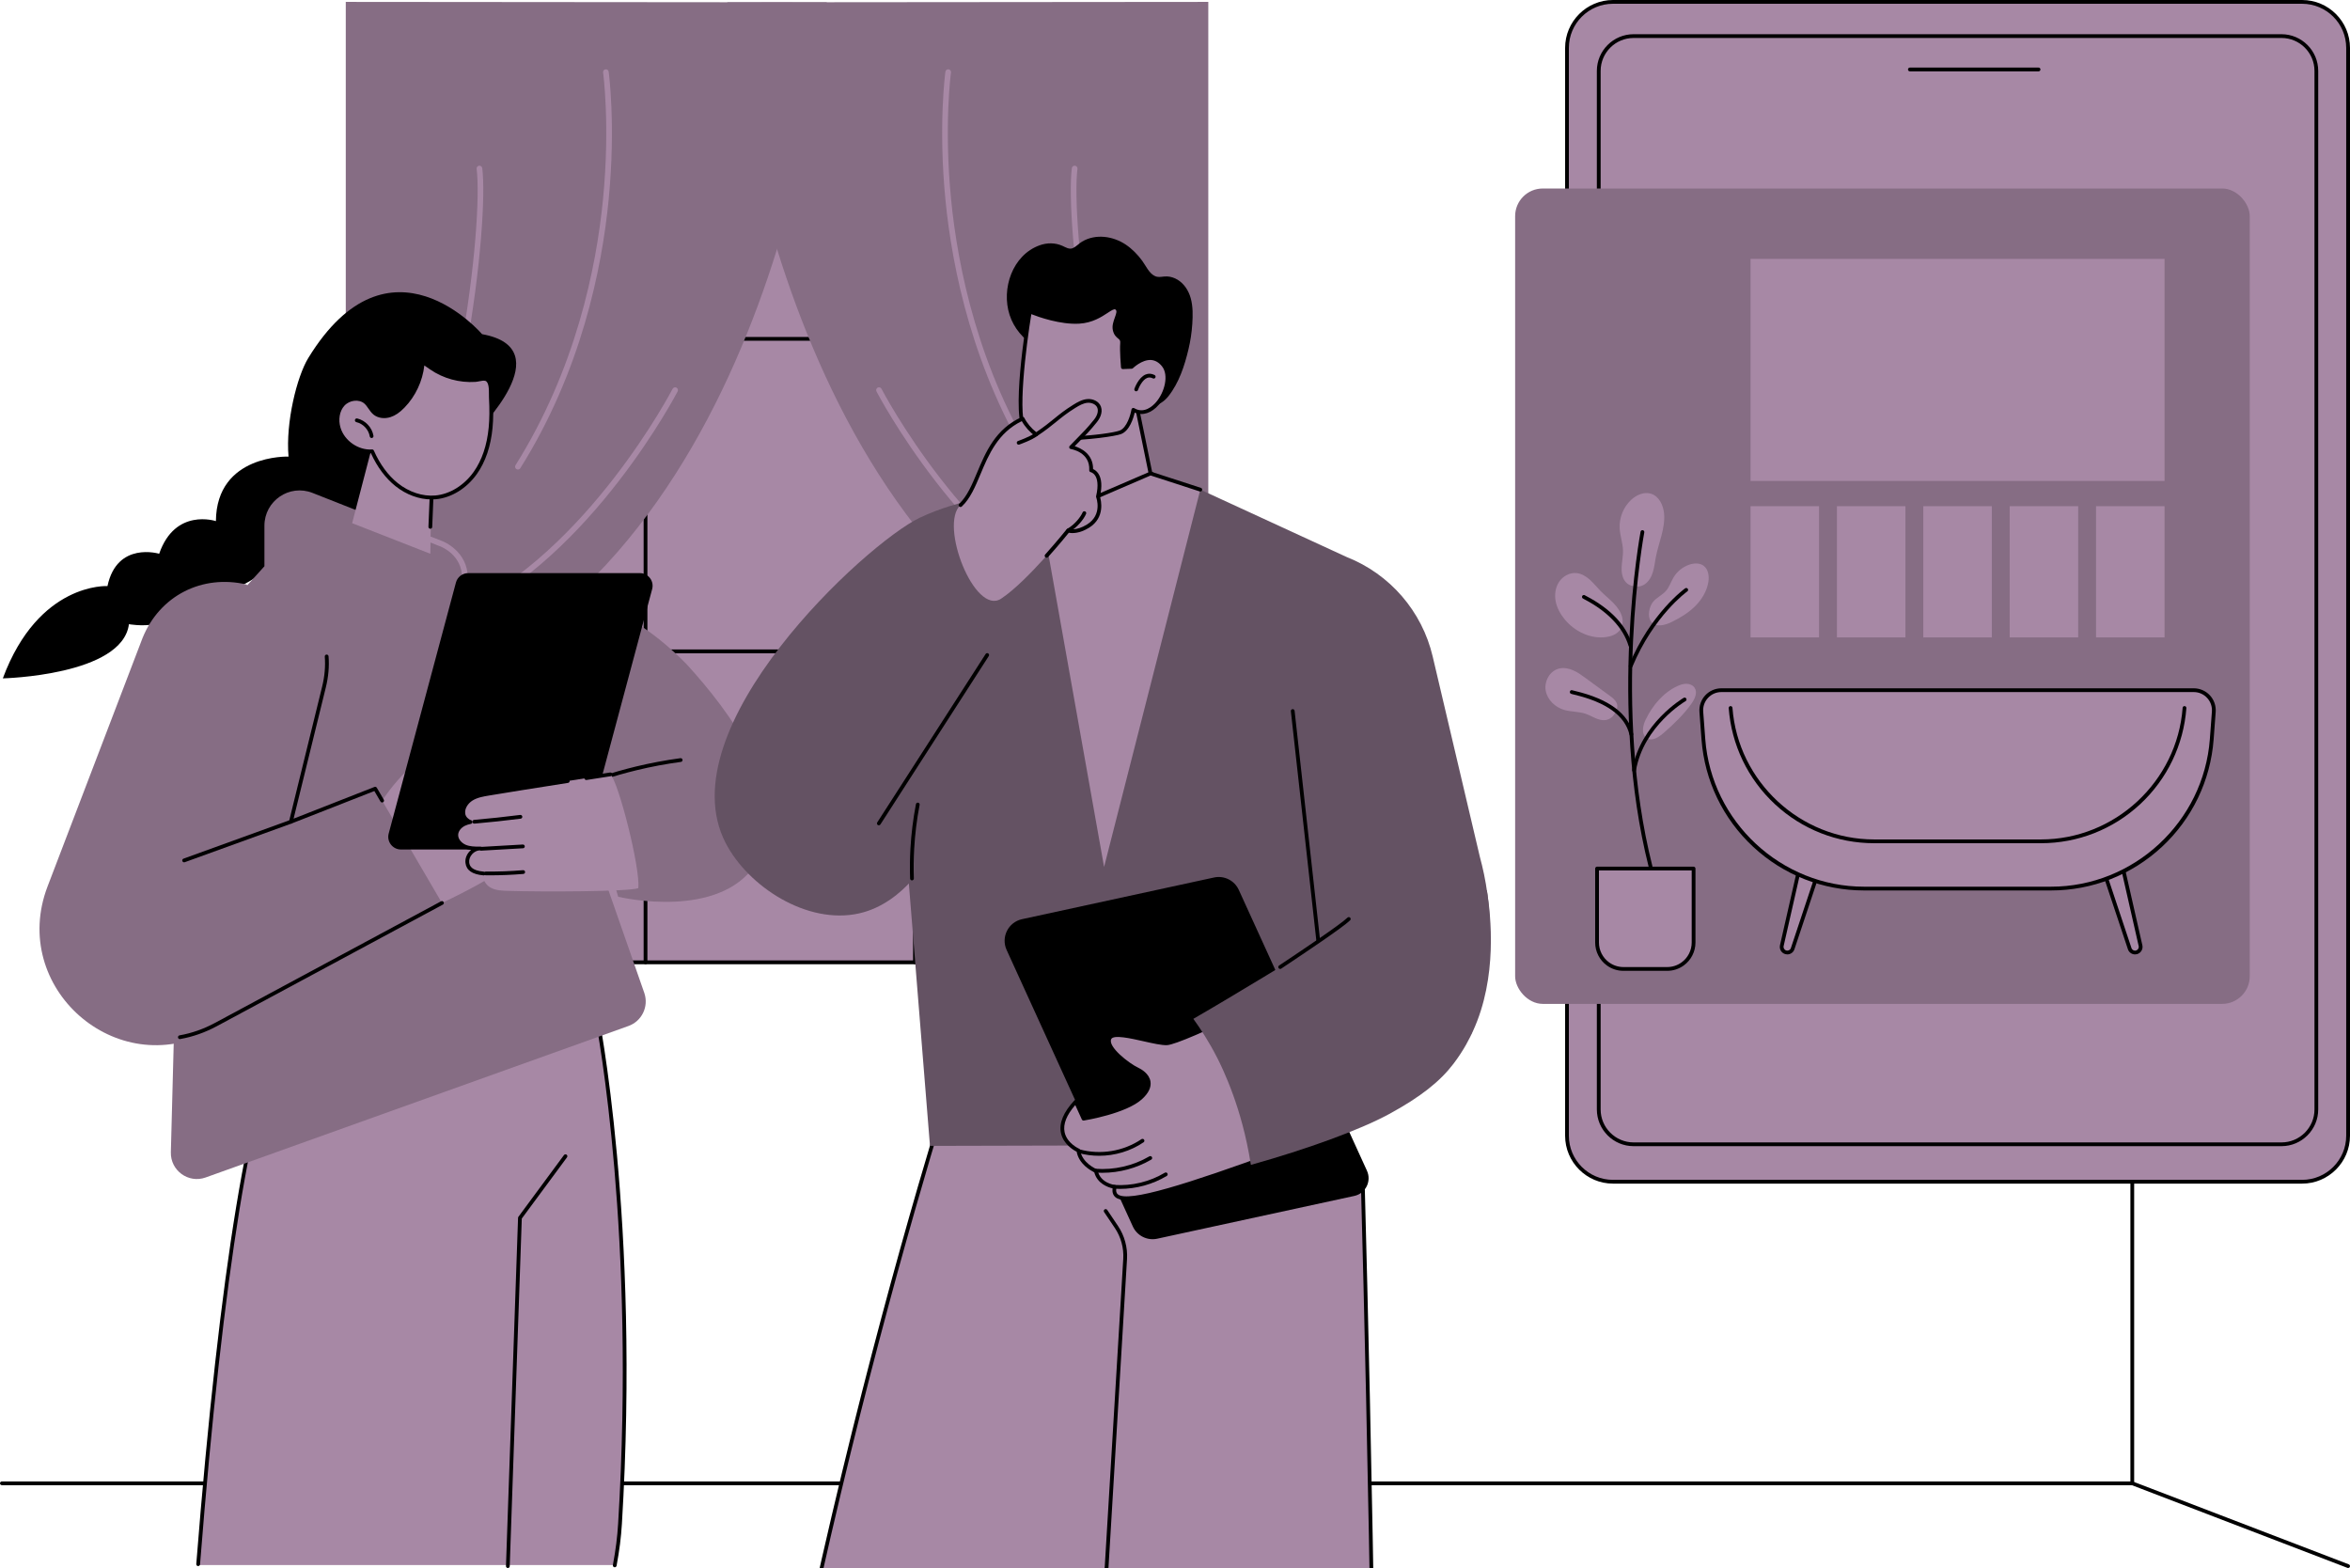 <?xml version="1.0" encoding="UTF-8"?><svg id="Illustration" xmlns="http://www.w3.org/2000/svg" viewBox="0 0 1247 832"><g id="Living_room_design"><rect x="207.99" y="9.85" width="407.68" height="500.77" transform="translate(823.66 520.47) rotate(180)" fill="#a788a5" stroke-width="0"/><path d="m615.67,511.62H207.99c-.55,0-1-.45-1-1V10.07c0-.55.45-1,1-1l199.79-.02c.55,0,1,.45,1,1s-.45,1-1,1l-198.79.02v498.55h405.68V14.38c0-.55.45-1,1-1s1,.45,1,1v496.25c0,.55-.45,1-1,1Z" stroke-width="0"/><path d="m615.67,180.81H207.99c-.55,0-1-.45-1-1s.45-1,1-1h407.68c.55,0,1,.45,1,1s-.45,1-1,1Z" stroke-width="0"/><path d="m615.67,346.62H207.99c-.55,0-1-.45-1-1s.45-1,1-1h407.68c.55,0,1,.45,1,1s-.45,1-1,1Z" stroke-width="0"/><path d="m342.54,511.62c-.55,0-1-.45-1-1V10.36c0-.55.45-1,1-1s1,.45,1,1v500.26c0,.55-.45,1-1,1Z" stroke-width="0"/><path d="m485.51,511.62c-.55,0-1-.45-1-1V9.85c0-.55.45-1,1-1s1,.45,1,1v500.77c0,.55-.45,1-1,1Z" stroke-width="0"/><path d="m385.94,1.22s18.57,270.37,194.55,357.06l-58.69,155.71h119.37V1.01s-255.23.22-255.23.22Z" fill="#866d84" stroke-width="0"/><path d="m608.89,366.18c-9.2,0-19.58-1.54-30.14-6.09-.76-.33-1.11-1.21-.78-1.97.33-.76,1.21-1.11,1.97-.78,30.95,13.36,60.29-.27,60.58-.4.75-.35,1.64-.04,2,.71.36.75.04,1.64-.71,2-.2.1-14.08,6.54-32.92,6.54Z" fill="#a788a5" stroke-width="0"/><path d="m579.35,326.38c-.21,0-.42-.04-.63-.14-68.04-31.29-113.18-117.68-113.63-118.55-.38-.74-.09-1.64.65-2.02.74-.38,1.64-.09,2.02.65.44.86,45.12,86.35,112.22,117.2.75.35,1.08,1.24.74,1.99-.25.55-.8.87-1.36.87Z" fill="#a788a5" stroke-width="0"/><path d="m549.83,249.13c-.5,0-.99-.25-1.27-.7-32.28-51.43-43.31-105.88-46.88-142.49-3.87-39.67-.05-67.6-.01-67.88.12-.82.87-1.39,1.69-1.28.82.12,1.39.87,1.28,1.69-.04.27-3.81,27.92.04,67.26,3.55,36.27,14.48,90.19,46.42,141.1.44.7.23,1.63-.47,2.07-.25.16-.52.23-.8.23Z" fill="#a788a5" stroke-width="0"/><path d="m623.28,330.11c-.55,0-1.07-.3-1.34-.82-43.86-86.43-56.7-212.22-53.18-240.06.1-.82.86-1.4,1.68-1.3.82.1,1.4.85,1.3,1.68-3.48,27.61,9.29,152.44,52.88,238.33.38.74.08,1.64-.66,2.02-.22.11-.45.16-.68.16Z" fill="#a788a5" stroke-width="0"/><path d="m438.71,1.22s-18.57,270.37-194.55,357.06l58.69,155.71h-119.37V1.01s255.23.22,255.23.22Z" fill="#866d84" stroke-width="0"/><path d="m215.76,366.18c-18.85,0-32.72-6.44-32.92-6.54-.75-.36-1.07-1.25-.71-2,.35-.75,1.25-1.06,2-.71.29.14,29.68,13.75,60.58.41.76-.33,1.64.02,1.97.78.33.76-.02,1.64-.78,1.97-10.56,4.56-20.94,6.09-30.14,6.09Z" fill="#a788a5" stroke-width="0"/><path d="m245.31,326.38c-.57,0-1.11-.32-1.36-.87-.35-.75-.02-1.64.74-1.99,67.09-30.85,111.77-116.34,112.22-117.2.38-.74,1.28-1.02,2.02-.65.74.38,1.03,1.28.65,2.02-.45.87-45.59,87.27-113.63,118.55-.2.09-.42.14-.63.14Z" fill="#a788a5" stroke-width="0"/><path d="m274.83,249.13c-.27,0-.55-.07-.8-.23-.7-.44-.91-1.37-.47-2.07,31.96-50.94,42.89-104.9,46.43-141.19,3.83-39.32.07-66.9.03-67.17-.12-.82.46-1.58,1.28-1.69.82-.12,1.58.46,1.69,1.28.04.28,3.86,28.21-.01,67.88-3.57,36.62-14.6,91.06-46.88,142.49-.28.45-.77.7-1.27.7Z" fill="#a788a5" stroke-width="0"/><path d="m201.38,330.11c-.23,0-.46-.05-.68-.16-.74-.38-1.03-1.28-.66-2.02,43.59-85.89,56.37-210.72,52.88-238.33-.1-.82.48-1.57,1.3-1.68.82-.1,1.57.48,1.68,1.3,3.51,27.84-9.32,153.64-53.19,240.06-.26.52-.79.82-1.34.82Z" fill="#a788a5" stroke-width="0"/><path d="m1246,832c-.12,0-.24-.02-.36-.07l-114.36-43.87H1c-.55,0-1-.45-1-1s.45-1,1-1h1130.47c.12,0,.24.02.36.07l114.53,43.93c.52.2.77.78.58,1.29-.15.4-.53.64-.93.64Z" stroke-width="0"/><path d="m1131.47,788.07c-.55,0-1-.45-1-1V31c0-.55.45-1,1-1s1,.45,1,1v756.07c0,.55-.45,1-1,1Z" stroke-width="0"/><path d="m252.98,229.05s45.14-44.17,2.82-51.74c0,0-49.15-57.69-92.22,12.67-6.04,9.87-12.06,34.24-10.47,52.29,0,0-38.25-1.4-38.54,34.24,0,0-21.61-7.25-30.1,17.32,0,0-22.36-6.78-27.44,17.15,0,0-36.52-2.18-55.53,48.97,0,0,63.44-1.48,66.92-28.76,0,0,26.06,5.12,31.99-14.96,0,0,40.34.96,48.21-28.15,0,0,37.16.24,46.36-28.81,0,0,45.64-43.39,57.99-30.22Z" stroke-width="0"/><path d="m326.54,830.45c1.19-6.9,2.03-14.81,2.46-21.89,9.89-162.47-12.78-272.1-12.78-272.1l-73.86,12.87-91.15.32c-18.18,25.96-34.28,132.12-46.02,280.8h221.35Z" fill="#a788a5" stroke-width="0"/><path d="m326.2,831.62c-.06,0-.12,0-.18-.02-.54-.1-.9-.62-.8-1.16,1.52-8.26,2.35-14.82,2.78-21.93,9.29-152.57-10.41-259.75-12.57-270.88l-72.9,12.7c-.06,0-.11.01-.17.01l-90.63.31c-17.18,25.39-33.36,124.52-45.58,279.4-.04.55-.52.95-1.08.92-.55-.04-.96-.53-.92-1.08,12.32-156.1,28.74-255.83,46.23-280.82.19-.27.49-.43.82-.43l91.07-.32,73.78-12.85c.53-.1,1.04.25,1.15.78.23,1.1,22.59,111.62,12.8,272.36-.44,7.2-1.28,13.83-2.81,22.17-.09.48-.51.82-.98.82Z" stroke-width="0"/><path d="m269.49,832s-.02,0-.04,0c-.55-.02-.98-.48-.96-1.03l6.41-184.77c0-.2.08-.4.19-.56l24.17-32.74c.33-.44.95-.54,1.4-.21.44.33.54.95.21,1.4l-23.99,32.49-6.4,184.46c-.02.54-.46.97-1,.97Z" stroke-width="0"/><path d="m246.73,306.86c0-1.72-.22-6.39-3.4-11.07-3.18-4.67-7.43-6.59-9.03-7.23l-68.49-27.02c-12.25-4.83-25.5,4.22-25.5,17.42v21.51l-42.72,47.33-6.93,263.6c-.25,9.72,9.31,16.66,18.44,13.39l224.39-80.39c7.05-2.52,10.81-10.22,8.46-17.35l-37.18-106.53c-2.57-6.81-5.13-13.61-7.7-20.42,13.31,8.83,19.42,14.5,18.33,17-.4.92-.32,5.44-4.26,7.04,5.31,19.08,11.58,32.62,16.89,51.7,10.41,2.38,60.62,10.8,75.9-22.61,13.75-34.85-16-74.93-39.65-100.85-30.89-31.59-63.21-40.19-92.4-45.86-5.3-1.03-20.18.44-25.13.34Z" fill="#866d84" stroke-width="0"/><path d="m300.62,396.93c-.4,0-.78-.24-.93-.64l-20.56-53.82c-.2-.52.06-1.09.58-1.29.52-.19,1.09.06,1.29.58l20.56,53.82c.2.52-.06,1.09-.58,1.29-.12.04-.24.07-.36.07Z" stroke-width="0"/><path d="m319.05,414.03c-.42,0-.81-.27-.95-.68-.17-.52.11-1.09.63-1.26,6.13-2.04,12.43-3.84,18.7-5.36,7.76-1.87,15.71-3.36,23.63-4.43.55-.06,1.05.31,1.12.86.07.55-.31,1.05-.86,1.12-7.85,1.05-15.73,2.53-23.43,4.39-6.22,1.5-12.46,3.29-18.54,5.31-.1.03-.21.05-.32.05Z" stroke-width="0"/><path d="m288.24,404.39c-.83-8.04-13.85-9.32-13.85-9.32-8.82-16.93-32.18,1.29-32.18,1.29-18.47-3.06-38.19,26.55-39.44,28.45l31.74,54.32c29.06-13.82,41.29-23.45,50-30.69,22.83-18.97,14.24-32.97,14.24-32.97-.6-12.27-10.51-11.09-10.51-11.09Z" fill="#a788a5" stroke-width="0"/><path d="m261.04,415.99c-.34,0-.66-.17-.85-.47-.29-.47-.15-1.09.32-1.38,6.55-4.06,11.18-11.02,12.4-18.63.09-.54.6-.92,1.15-.83.55.09.92.6.83,1.15-1.31,8.18-6.29,15.66-13.32,20.02-.16.1-.35.15-.53.15Z" stroke-width="0"/><path d="m272.05,428.09c-.37,0-.73-.21-.9-.57-.24-.5-.03-1.1.47-1.33,8.44-4.02,14.51-12.64,15.46-21.95.06-.55.54-.94,1.1-.89.55.06.95.55.89,1.1-1.02,9.99-7.53,19.24-16.59,23.56-.14.07-.29.1-.43.1Z" stroke-width="0"/><path d="m281.82,438.22c-.33,0-.65-.16-.84-.45-.3-.46-.17-1.08.29-1.38,6.81-4.46,12.68-11.86,16.09-20.29.21-.51.79-.76,1.3-.55.51.21.76.79.55,1.3-3.56,8.8-9.71,16.54-16.85,21.22-.17.11-.36.16-.55.16Z" stroke-width="0"/><path d="m228.36,410.7c-.09,0-.19-.01-.28-.04-.28-.08-.51-.28-.63-.55l-3.68-8.17c-.23-.5,0-1.1.5-1.32.5-.22,1.1,0,1.32.5l3.2,7.11c6.56-4.22,13.41-8.13,20.37-11.66l-2.03-3.46c-.28-.48-.12-1.09.36-1.37.48-.28,1.09-.12,1.37.36l2.57,4.38c.14.24.17.53.1.79-.08.26-.26.49-.51.61-7.58,3.79-15.01,8.04-22.11,12.66-.16.11-.35.16-.54.16Z" stroke-width="0"/><path d="m196.08,422.54l-44.49,17.45,17.47-71.08c6.56-26.72-8.02-48.38-34.76-54.61l-3.48-4.16c-23.57-5.49-46.05,5.9-55.17,28.37l-50.41,131.85c-20.46,53.52,36.41,103.75,86.79,76.66l119.29-64.16-35.24-60.31Z" fill="#866d84" stroke-width="0"/><path d="m154.35,437.03c-.24,0-.47-.08-.66-.25-.28-.25-.4-.63-.31-.99l17.56-71.47c1.34-5.47,1.81-10.83,1.4-15.93-.04-.55.36-1.03.92-1.08.55-.03,1.03.36,1.08.91.44,5.32-.05,10.89-1.45,16.57l-17.1,69.6,42.93-16.84c.46-.18.98,0,1.23.43l3.69,6.32c.28.48.12,1.09-.36,1.37-.48.28-1.09.12-1.37-.36l-3.26-5.58-43.93,17.23c-.12.05-.24.07-.37.07Z" stroke-width="0"/><path d="m95.44,551.36c-.48,0-.9-.34-.98-.83-.1-.54.27-1.06.81-1.16,6.45-1.14,12.79-3.36,18.84-6.62l119.94-64.51c.49-.26,1.09-.08,1.35.41.26.49.08,1.09-.41,1.35l-119.94,64.51c-6.24,3.35-12.78,5.65-19.44,6.82-.06.01-.12.02-.17.02Z" stroke-width="0"/><path d="m97.71,457.55c-.41,0-.79-.25-.94-.66-.19-.52.08-1.09.6-1.28l56.65-20.52c.52-.18,1.09.08,1.28.6.19.52-.08,1.09-.6,1.28l-56.65,20.52c-.11.04-.23.06-.34.06Z" stroke-width="0"/><path d="m246.73,308.37h-.01c-.83,0-1.5-.68-1.49-1.51.09-12.37-10.98-16.7-11.46-16.88l-5.85-2.31c-.77-.3-1.15-1.17-.85-1.95.3-.77,1.17-1.15,1.95-.84l5.83,2.3c.11.04,13.49,5.2,13.38,19.7,0,.82-.68,1.49-1.5,1.49Z" fill="#a788a5" stroke-width="0"/><path d="m303.88,450.75h-91.12c-4.43,0-7.65-4.2-6.5-8.48l35.68-133.18c.79-2.94,3.46-4.99,6.5-4.99h91.12c4.43,0,7.65,4.2,6.5,8.48l-35.68,133.18c-.79,2.94-3.46,4.99-6.5,4.99Z" stroke-width="0"/><path d="m323.89,410.89c4.17,3.6,16.06,49.99,14.79,60.36-4.69,1.91-51.27,2.02-69.41,1.45-3.04-.09-6.21-.24-8.88-1.69-2.67-1.45-4.67-4.63-3.76-7.53-4.48-.4-8.15-1.8-8.63-5.69-.47-3.89,3.09-7.76,7.01-7.6-2.78.03-5.65.04-8.22-1.03-2.57-1.07-4.77-3.52-4.66-6.3.1-2.44,1.96-4.53,4.15-5.62,1.08-.53,2.24-.87,3.42-1.1-1.78-.56-3.38-2.09-3.76-3.97-.65-3.2,1.42-6.46,4.18-8.21,2.76-1.75,6.08-2.32,9.3-2.85,21.54-3.59,64.48-10.22,64.48-10.22Z" fill="#a788a5" stroke-width="0"/><path d="m311.1,413.88c-.48,0-.91-.35-.99-.85-.09-.55.29-1.06.83-1.14,7.64-1.19,12.79-1.99,12.79-1.99.54-.09,1.06.29,1.14.84.08.55-.29,1.06-.84,1.14,0,0-5.16.8-12.79,1.99-.05,0-.1.01-.16.01Z" stroke-width="0"/><path d="m256.62,464.48s-.06,0-.09,0c-5.94-.53-9.06-2.68-9.53-6.57-.26-2.15.51-4.38,2.12-6.12.26-.29.54-.55.83-.79-1.2-.16-2.4-.43-3.55-.91-2.73-1.14-5.41-3.82-5.27-7.26.13-3.12,2.52-5.39,4.71-6.47.39-.2.81-.37,1.25-.53-1.08-.91-1.86-2.13-2.13-3.45-.79-3.87,1.75-7.43,4.62-9.25,2.97-1.89,6.53-2.48,9.67-2.99,9.14-1.52,23.23-3.78,41.88-6.7.54-.08,1.06.29,1.14.83.09.55-.29,1.06-.83,1.14-18.64,2.92-32.72,5.17-41.86,6.7-2.95.49-6.3,1.04-8.93,2.71-2.22,1.41-4.33,4.25-3.73,7.17.29,1.41,1.56,2.74,3.08,3.22.44.14.72.55.7,1.01-.03.46-.36.84-.81.93-1.24.25-2.28.58-3.17,1.02-2.11,1.04-3.52,2.91-3.6,4.76-.1,2.46,2.02,4.49,4.04,5.34,2.23.93,4.83.97,7.21.95.22-.01.44-.01.66,0,.54.02.97.47.96,1.01,0,.54-.45.98-.99.99-.19,0-.37,0-.56,0-1.4.09-2.78.79-3.86,1.95-1.21,1.31-1.79,2.96-1.6,4.52.22,1.79,1.26,4.24,7.72,4.82.55.05.96.54.91,1.09-.05.52-.48.91-1,.91Z" stroke-width="0"/><path d="m251.67,437.02c-.51,0-.95-.39-1-.91-.05-.55.36-1.04.91-1.08,8.12-.71,16.35-1.59,24.45-2.62.55-.06,1.05.32,1.12.87.07.55-.32,1.05-.87,1.12-8.12,1.03-16.37,1.91-24.52,2.62-.03,0-.06,0-.09,0Z" stroke-width="0"/><path d="m255.43,451.36c-.53,0-.97-.41-1-.94-.03-.55.39-1.02.94-1.05l22.04-1.26c.56-.02,1.02.39,1.06.94.03.55-.39,1.02-.94,1.05l-22.04,1.26s-.04,0-.06,0Z" stroke-width="0"/><path d="m259.9,464.46c-.71,0-1.42,0-2.13-.01-.55,0-1-.46-.99-1.01,0-.55.45-.99,1-.99h.01c6.57.07,13.22-.18,19.76-.72.55-.06,1.03.36,1.08.91s-.36,1.03-.91,1.08c-5.9.49-11.88.74-17.82.74Z" stroke-width="0"/><polygon points="229.12 246.58 228.35 293.84 186.86 277.6 197.45 236.92 229.12 246.58" fill="#a788a5" stroke-width="0"/><path d="m228.35,280.57s-.03,0-.04,0c-.55-.02-.98-.49-.96-1.04l1.55-37.73c.02-.55.48-1.01,1.04-.96.55.02.98.49.96,1.04l-1.55,37.73c-.02.54-.46.96-1,.96Z" stroke-width="0"/><path d="m260.32,226.91c-.81,8.5-3.19,17.02-8.11,23.99-4.92,6.97-12.63,12.25-21.12,13-7.37.65-14.8-2.12-20.59-6.73s-10.03-10.95-13.04-17.71c-7.72.5-15.43-4.83-17.7-12.24-1.31-4.27-.76-9.31,2.23-12.62,2.99-3.31,8.65-4.19,12.02-1.25,1.92,1.68,2.88,4.26,4.87,5.85,2.21,1.78,5.39,2,8.08,1.12,2.7-.88,4.98-2.72,6.95-4.75,6.23-6.4,10.02-15.13,10.45-24.06-.04.84,3.82,3.23,4.5,3.7,1.7,1.17,3.51,2.19,5.38,3.06,3.7,1.7,7.69,2.79,11.74,3.22,2.06.22,4.13.26,6.19.13,1.64-.11,3.97-.97,5.56-.53,3.33.91,2.6,7.24,2.73,9.8.28,5.33.36,10.69-.15,16.01Z" fill="#a788a5" stroke-width="0"/><path d="m228.96,265c-6.55,0-13.39-2.5-19.08-7.04-5.28-4.21-9.67-10.08-13.05-17.46-.12,0-.23,0-.35,0-7.76,0-15.39-5.53-17.67-12.98-1.53-5.01-.6-10.22,2.45-13.58,3.52-3.89,9.78-4.51,13.42-1.33,1.01.89,1.76,1.97,2.49,3.02.73,1.06,1.43,2.07,2.35,2.8,1.79,1.44,4.53,1.8,7.15.95,2.17-.71,4.25-2.14,6.55-4.5,6.04-6.21,9.75-14.74,10.17-23.4h0c.03-.55.53-.99,1.05-.95.48.02.86.38.94.83.21.31,1.03,1.04,3.61,2.73.21.14.37.24.47.31,1.64,1.13,3.4,2.13,5.24,2.97,3.61,1.66,7.46,2.71,11.43,3.13,2.01.21,4.04.25,6.02.13.51-.03,1.13-.15,1.79-.28,1.33-.26,2.84-.56,4.1-.22,3.49.95,3.47,5.88,3.45,9.14,0,.6,0,1.15.02,1.58.34,6.37.29,11.5-.15,16.16-.93,9.77-3.72,18.01-8.29,24.48-5.42,7.67-13.59,12.69-21.85,13.42-.73.07-1.47.1-2.22.1Zm-31.5-26.53c.39,0,.75.23.91.59,3.28,7.38,7.58,13.21,12.75,17.33,5.94,4.74,13.18,7.11,19.88,6.52,7.69-.68,15.31-5.39,20.39-12.58,4.36-6.18,7.03-14.09,7.93-23.51.44-4.56.48-9.6.15-15.86-.02-.46-.02-1.04-.02-1.69.01-2.49.03-6.66-1.98-7.2-.81-.22-2.07.03-3.19.25-.72.14-1.4.28-2.04.32-2.1.14-4.24.09-6.36-.13-4.19-.44-8.25-1.55-12.06-3.3-1.94-.89-3.81-1.95-5.53-3.14-.09-.06-.24-.16-.43-.29-1.14-.75-2.02-1.36-2.69-1.87-.93,8.33-4.7,16.39-10.55,22.39-2.53,2.61-4.87,4.2-7.36,5.01-3.25,1.06-6.71.57-9.02-1.29-1.14-.92-1.95-2.09-2.74-3.23-.69-.99-1.33-1.93-2.16-2.65-2.79-2.44-7.85-1.89-10.62,1.17-2.53,2.8-3.32,7.38-2.02,11.66,2.12,6.94,9.45,12.01,16.68,11.53.02,0,.04,0,.07,0Zm27.9-46.9h0s0,0,0,0Z" stroke-width="0"/><path d="m189.33,223.01c3.97.92,7.22,4.39,7.87,8.41l-7.87-8.41Z" fill="#a788a5" stroke-width="0"/><path d="m197.2,232.42c-.48,0-.91-.35-.99-.84-.6-3.64-3.52-6.76-7.11-7.59-.54-.12-.87-.66-.75-1.2.12-.54.66-.87,1.2-.75,4.36,1.01,7.91,4.8,8.63,9.22.09.54-.28,1.06-.83,1.15-.05,0-.11.01-.16.01Z" stroke-width="0"/><path d="m334.97,1153.75h177.81c10.9,0,20.15-7.94,21.77-18.67l90.52-518.85-106.89-83.47s-87.14,251.36-130.22,559.54c-12.07,9.05-21.59,16.04-27.24,20.15-22.19,16.17-31.78,22.56-31.29,31.1.27,4.67,3.44,8.24,5.54,10.2Z" fill="#a788a5" stroke-width="0"/><path d="m512.78,1154.75h-177.81c-.25,0-.5-.1-.68-.27-3.67-3.43-5.64-7.09-5.85-10.87-.49-8.56,7.78-14.57,27.75-29.09l3.96-2.88c8.72-6.36,17.77-13.05,26.89-19.89,42.62-304.58,129.33-556.8,130.21-559.32.11-.31.35-.54.66-.63.31-.09.64-.03.9.17l106.89,83.47c.29.23.43.6.37.96l-90.52,518.85c-1.7,11.29-11.28,19.5-22.76,19.5Zm-177.41-2h177.41c10.48,0,19.23-7.5,20.79-17.82l90.42-518.28-105.31-82.23c-6.86,20.17-88.75,264.89-129.72,558.03-.04.26-.18.5-.39.66-9.24,6.93-18.41,13.72-27.25,20.16l-3.96,2.88c-18.78,13.65-27.35,19.88-26.93,27.36.18,3.16,1.84,6.27,4.94,9.26Z" stroke-width="0"/><path d="m518.17,532.77l204.64,83.47s9.46,337.53,6.7,515.36c-.2,12.65-10.54,22.81-23.25,22.81h-175.38c-6.45,0-9.5-7.94-4.68-12.22l44.74-39.84,21.18-352.63-63.9-165.28-10.05-51.67Z" fill="#a788a5" stroke-width="0"/><path d="m706.27,1155.4h-175.38c-3.42,0-6.29-1.98-7.51-5.16-1.21-3.17-.38-6.54,2.16-8.8l44.43-39.56,26.07-433.95c.34-5.74-1.23-11.53-4.44-16.3l-5.72-8.51c-.31-.46-.19-1.08.27-1.39.46-.31,1.08-.19,1.39.27l5.72,8.51c3.45,5.14,5.15,11.36,4.78,17.53l-26.09,434.36c-.02.26-.14.51-.33.69l-44.74,39.84c-2.27,2.03-2.33,4.74-1.62,6.6.71,1.87,2.57,3.88,5.64,3.88h175.38c12.08,0,22.06-9.79,22.25-21.82,2.73-175.78-6.33-501.82-6.42-505.09-.02-.55.42-1.01.97-1.03.53-.01,1.01.42,1.03.97.09,3.27,9.16,329.36,6.42,505.18-.2,13.12-11.08,23.79-24.25,23.79Z" stroke-width="0"/><path d="m551.14,264.91c5.69-3.94,11.38-7.88,17.08-11.82l-12.26-57.2,41.79-6.91,12.77,62.26c8.81,2.86,6.59,17.56-8.71,19.52-22.8,2.92-41.11-2.32-50.67-5.83Z" fill="#a788a5" stroke-width="0"/><path d="m588.52,272.58c-12.76,0-25.59-2.28-37.72-6.74-.35-.13-.6-.44-.65-.81-.05-.37.12-.74.42-.95l16.53-11.45-12.12-56.55c-.06-.27,0-.55.15-.77.15-.23.39-.38.66-.42l41.79-6.91c.53-.09,1.04.26,1.14.79l12.66,61.71c3.58,1.42,5.62,4.84,5.24,8.86-.5,5.3-5.23,11.18-14.69,12.4-4.44.57-8.93.85-13.42.85Zm-35.21-7.96c15.59,5.42,32.27,7.19,48.37,5.13,8.36-1.07,12.53-6.09,12.96-10.6.31-3.32-1.39-5.99-4.43-6.98-.34-.11-.6-.4-.67-.75l-12.58-61.31-39.81,6.58,12.04,56.18c.08.4-.08.8-.41,1.03l-15.48,10.72Z" stroke-width="0"/><path d="m631.8,158.1c-1.11-3.94-3.44-7.56-6.98-9.71-1.67-1.01-3.58-1.62-5.53-1.72-2.07-.1-4.32.75-6.3-.12-3.24-1.41-4.92-5.51-6.9-8.19-2.43-3.3-5.29-6.25-8.69-8.55-6.72-4.53-16.01-5.91-23.21-1.61-1.7,1.01-3.08,2.63-4.88,3.45-1.94.87-3.87-.47-5.61-1.23-3.86-1.7-8.12-1.68-12.07-.25-14.42,5.2-20.39,23.06-15.91,36.9,4.61,14.27,19.93,22.96,34.57,21.54,1.25-.12,2.49-.31,3.72-.57,2.6,7.09,5.85,14.3,11.29,19.64,5.94,5.83,25.25,14.51,34.69,2.57,5.63-7.12,8.57-16.1,10.67-24.94,1.04-4.37,1.71-8.83,2.01-13.31.31-4.6.4-9.43-.86-13.9Z" stroke-width="0"/><path d="m600.47,194.64s9.74-9.78,16.85-.97c7.11,8.82-4.88,30.36-15.94,23.77,0,0-1.65,9.98-6.9,11.95s-42.86,6.54-50.17-.55c-7.31-7.09,2.17-63.54,2.17-63.54,0,0,14.4,6.15,26.19,5.43,11.79-.72,16.99-9.48,19.83-7.3,2.84,2.17-2.03,7.06-1.01,11.6s4.25,3.26,3.92,7.12.41,12.68.41,12.68l4.64-.19Z" fill="#a788a5" stroke-width="0"/><path d="m563.96,233.64c-8.98,0-17.2-1.02-20.35-4.07-7.47-7.25.9-58.59,1.88-64.42.05-.3.24-.56.51-.71.27-.15.59-.17.87-.04.14.06,14.32,6.06,25.74,5.36,6.44-.39,10.82-3.27,14.02-5.38,2.62-1.73,4.7-3.09,6.48-1.72,2.11,1.61,1.21,4.11.34,6.52-.68,1.89-1.38,3.84-.97,5.65.42,1.87,1.21,2.51,2.05,3.19.99.81,2.11,1.72,1.89,4.23-.26,3,.16,9.18.34,11.55l3.3-.14c1.18-1.09,5.69-4.91,10.75-4.65,2.8.15,5.25,1.51,7.3,4.04,4.51,5.59,1.99,15.72-3.18,21.69-3.89,4.49-8.6,6-12.82,4.19-.67,2.91-2.7,9.69-7.27,11.41-3.05,1.14-17.78,3.3-30.87,3.3Zm-16.7-66.93c-2.68,16.41-7.8,56.05-2.25,61.43,6.61,6.41,43.31,2.51,49.12.33,3.87-1.45,5.83-8.56,6.27-11.18.05-.33.27-.6.57-.74.3-.14.65-.12.93.05,5.22,3.11,9.79-1.17,11.52-3.16,4.55-5.24,6.96-14.39,3.14-19.12-1.67-2.07-3.64-3.18-5.84-3.3-4.85-.23-9.48,4.3-9.53,4.34-.18.18-.42.28-.67.29l-4.64.19c-.56.05-.99-.38-1.04-.91-.03-.36-.75-8.95-.41-12.85.13-1.46-.3-1.81-1.16-2.51-.91-.75-2.16-1.76-2.74-4.3-.54-2.38.3-4.71,1.04-6.77.89-2.46,1.19-3.6.33-4.26-.66-.5-2.2.52-4.16,1.8-3.19,2.1-8.02,5.28-15,5.7-10.06.61-21.76-3.58-25.47-5.04Zm53.21,27.94h0,0Z" stroke-width="0"/><path d="m602.91,207.63c-.11,0-.22-.02-.33-.05-.52-.18-.8-.75-.62-1.27.08-.25,2.12-6.05,6.01-7.62,1.52-.61,3.1-.51,4.69.3.49.25.69.85.43,1.35-.25.49-.85.69-1.35.43-1.06-.54-2.05-.62-3.03-.23-2.53,1.02-4.37,4.98-4.86,6.41-.14.42-.53.67-.95.67Z" stroke-width="0"/><path d="m636.94,259.8l77.63,35.75c22.95,9.05,40.02,28.77,45.67,52.79l25.06,106.44c2.97,10.9,6.07,27.01,5.21,46.57-.89,20.33-5.71,36.64-9.81,47.4-38.98,19.62-77.97,39.23-116.95,58.85l-170.27.42-19.98-248.11c.31-21.58,9.86-41.98,26.22-56.04l51.41-38.95,85.81-5.11Z" fill="#645263" stroke-width="0"/><polygon points="636.94 259.8 585.87 460.01 551.14 264.91 567.99 252.8 610.52 251.22 636.94 259.8" fill="#a788a5" stroke-width="0"/><path d="m580.77,265.05c-.25,0-.49-.09-.68-.26l-12.05-11.07c-.41-.37-.43-1.01-.06-1.41.37-.41,1.01-.43,1.41-.06l11.57,10.63,29.15-12.57c.22-.1.47-.11.71-.03l26.42,8.58c.52.17.81.73.64,1.26-.17.53-.73.82-1.26.64l-26.06-8.47-29.4,12.67c-.13.06-.26.08-.4.08Z" stroke-width="0"/><path d="m510.78,266.6s-11.58,2.77-22.84,8.17c-28.55,13.69-134.43,111.41-102.89,172.53,11.92,23.09,43.31,43.58,70.9,37.34,12.81-2.9,22.1-11.19,27.36-16.94,5.18-35.13,16.86-82.96,45.98-132.99.72-1.24,1.45-2.48,2.18-3.7l-20.69-64.42Z" fill="#645263" stroke-width="0"/><path d="m509.67,268c12.23-11.17,11.01-36.05,33.12-45.87,2.31,3.5,5.38,7.34,7.09,8.27,8.65-6.44,11.31-8.62,19.3-14.43,2.53-1.84,5.93-3.51,9.2-3.07,1.58.22,3.66,1.32,4.52,2.66,1.7,2.67-.93,6.27-2.57,8.69-4.53,6.68-7.36,8.02-11.98,13.02,0,0,11.22,1.72,10.65,12.28,0,0,6.62,1.18,3.62,13.95,0,0,3.75,10-5.19,15.59-6.43,4.02-10.67,2.43-10.67,2.43,0,0-21.51,26.92-35.53,36.15s-33.02-39.2-21.56-49.67Z" fill="#a788a5" stroke-width="0"/><path d="m555.35,295.91c-.24,0-.48-.08-.67-.25-.41-.37-.45-1-.08-1.41,6.48-7.24,11.32-13.29,11.37-13.35.27-.34.73-.47,1.13-.31.15.05,3.91,1.33,9.79-2.34,8.16-5.1,4.93-14.01,4.79-14.39-.07-.19-.08-.39-.04-.58,1.45-6.18.53-9.35-.5-10.91-1.02-1.55-2.31-1.82-2.32-1.82-.5-.09-.85-.53-.82-1.04.52-9.55-9.38-11.18-9.8-11.24-.37-.06-.67-.31-.79-.66-.12-.35-.04-.74.22-1.01,1.59-1.68,2.92-3.02,4.21-4.32,2.75-2.76,5.12-5.15,8.71-9.63,1.73-2.15,2.39-4.47,1.77-6.2-.72-2-3.21-2.89-5.19-2.73-2.29.19-4.4,1.4-6.53,2.72-4.42,2.74-7.12,4.94-9.97,7.26-2.74,2.23-5.58,4.54-10.22,7.63-.34.23-.78.22-1.12,0-2.7-1.86-5.35-4.81-7.08-7.87-12.67,6.12-17.57,17.78-21.9,28.1-2.82,6.72-5.49,13.06-9.94,17.2-.4.38-1.04.35-1.41-.05-.38-.41-.35-1.04.05-1.41,4.14-3.85,6.73-10,9.46-16.51,4.57-10.88,9.75-23.22,23.77-29.54.49-.22,1.06-.02,1.3.46,1.43,2.82,3.87,5.73,6.34,7.59,4.22-2.84,6.9-5.02,9.49-7.13,2.91-2.37,5.65-4.6,10.18-7.41,2.26-1.4,4.69-2.78,7.42-3.01,2.8-.25,6.18,1.08,7.24,4.04,1.23,3.44-1.05,6.83-2.09,8.13-3.66,4.56-6.06,6.98-8.85,9.79-.95.95-1.92,1.93-2.99,3.05,3.23,1.01,9.8,4.04,9.76,12.13.75.33,1.88,1.02,2.8,2.41,1.78,2.71,2.06,6.81.84,12.19.56,1.8,2.92,11.09-5.7,16.48-5.3,3.31-9.26,3.02-10.82,2.71-1.3,1.61-5.6,6.85-11.04,12.93-.2.22-.47.33-.75.33Z" stroke-width="0"/><path d="m566.89,282.42c-.35,0-.69-.18-.87-.51-.27-.48-.1-1.09.38-1.36,4.03-2.28,7.14-6.44,8.07-8.66.21-.51.79-.75,1.31-.54.51.21.75.8.54,1.31-1.21,2.9-4.75,7.26-8.93,9.63-.16.09-.32.13-.49.13Z" stroke-width="0"/><path d="m540.53,235.94c-.41,0-.8-.26-.94-.67-.18-.52.09-1.09.61-1.27.06-.02,6.55-2.31,9.02-4.29.43-.34,1.06-.28,1.41.15.35.43.28,1.06-.15,1.41-2.73,2.19-9.33,4.52-9.61,4.62-.11.04-.22.06-.33.06Z" stroke-width="0"/><path d="m483.93,467.15c-.54,0-.98-.43-1-.97-.18-5.28-.12-10.63.18-15.9.44-7.89,1.43-15.83,2.92-23.59.11-.54.63-.89,1.17-.79.54.11.9.63.79,1.17-1.48,7.68-2.45,15.52-2.89,23.32-.29,5.21-.35,10.5-.18,15.72.02.55-.41,1.01-.97,1.03-.01,0-.02,0-.03,0Z" stroke-width="0"/><path d="m466.34,437.92c-.19,0-.37-.05-.54-.16-.46-.3-.6-.92-.3-1.38l57.51-89.36c.3-.46.92-.6,1.38-.3.46.3.6.92.3,1.38l-57.51,89.36c-.19.3-.51.46-.84.46Z" stroke-width="0"/><path d="m718.66,634.57l-104.59,22.7c-5.31,1.15-10.7-1.55-12.95-6.49l-66.97-146.73c-3.1-6.8.87-14.73,8.17-16.32l101.9-22.12c5.38-1.17,10.84,1.57,13.13,6.58l68.01,149.01c2.54,5.57-.71,12.07-6.69,13.37Z" stroke-width="0"/><path d="m570.87,584.53l4.12,9.03s22.03-3.56,30.29-11.05c8.27-7.5,2.84-12.92-1.55-14.99-4.39-2.07-17.31-11.37-14.98-16.54,2.32-5.17,22.99,2.84,30.48,2.58,7.49-.26,72.58-31.8,89.37-43.98,0,0,4.38-10.22-.52-19.61l73.92,3.91c11.19,67.76-33.47,92.28-104.4,118.09-71.03,25.85-88.51,28.82-86.1,17.77,0,0-8.44-.97-9.99-8.46,0,0-8.27-3.36-9.3-10.86,0,0-18.2-7.85-1.35-25.89Z" fill="#a788a5" stroke-width="0"/><path d="m597.93,636.78c-2.95,0-4.91-.55-6.11-1.59-1.21-1.06-1.7-2.62-1.46-4.64-2.38-.55-8.16-2.49-9.7-8.55-1.83-.86-8.12-4.27-9.34-10.89-1.7-.86-7.1-4.01-8.35-9.96-1.09-5.21,1.32-11.03,7.17-17.29.23-.24.56-.36.89-.3.33.05.61.27.75.57l3.8,8.33c3.9-.7,21.92-4.23,29.03-10.67,2.95-2.67,4.27-5.22,3.92-7.56-.49-3.32-4.12-5.26-5.22-5.78-3.42-1.61-18.37-11.4-15.47-17.86,1.8-4.01,10.4-2.06,19.51,0,4.74,1.07,9.22,2.08,11.85,1.99,7.03-.24,71.37-31.28,88.58-43.62.6-1.58,3.62-10.45-.58-18.51-.17-.32-.15-.7.05-1,.19-.3.53-.48.89-.46l73.92,3.91c.47.03.86.37.93.84,11.69,70.76-38.38,94.94-105.04,119.19-46.09,16.77-69.42,23.86-80.02,23.86Zm-27.34-50.44c-4.65,5.32-6.55,10.16-5.67,14.4,1.24,5.93,7.63,8.75,7.69,8.78.32.14.55.43.59.78.94,6.84,8.61,10.03,8.68,10.07.31.13.54.4.6.72,1.38,6.68,8.81,7.64,9.12,7.67.28.03.53.18.7.41s.22.52.16.79c-.52,2.37.12,3.26.65,3.72,5.34,4.68,37.5-5.67,84.13-22.64,65.53-23.84,114.81-47.57,103.88-116.2l-71.45-3.78c3.88,9.22,0,18.5-.18,18.92-.07.17-.19.31-.33.42-16.11,11.69-81.67,43.88-89.92,44.17-2.88.11-7.49-.94-12.36-2.04-6.8-1.54-16.11-3.65-17.24-1.13-1.8,4.01,9.24,12.75,14.5,15.23,1.33.63,5.71,3,6.35,7.3.46,3.05-1.08,6.19-4.55,9.34-8.39,7.61-29.89,11.15-30.81,11.3-.44.07-.88-.16-1.07-.57l-3.49-7.65Z" stroke-width="0"/><path d="m594.23,630.83c-1.04,0-2.08-.03-3.12-.1-.55-.04-.97-.51-.93-1.06.04-.55.52-.95,1.06-.93,9.31.63,18.85-1.68,26.86-6.48.47-.29,1.09-.13,1.37.34.28.47.13,1.09-.34,1.37-7.46,4.47-16.19,6.87-24.9,6.87Z" stroke-width="0"/><path d="m584.98,622.3c-1.29,0-2.57-.05-3.85-.15-.55-.04-.96-.52-.92-1.07.04-.55.53-.96,1.07-.92,9.88.77,20.04-1.57,28.6-6.58.48-.28,1.09-.12,1.37.36.28.48.12,1.09-.36,1.37-7.8,4.56-16.87,6.99-25.91,6.99Z" stroke-width="0"/><path d="m583.26,613.27c-3.69,0-7.38-.48-10.94-1.47-.53-.15-.84-.7-.7-1.23.15-.53.7-.85,1.23-.7,11.07,3.06,23.35,1.03,32.85-5.42.46-.31,1.08-.19,1.39.27.31.46.19,1.08-.27,1.39-6.92,4.7-15.24,7.16-23.56,7.16Z" stroke-width="0"/><path d="m663.77,618.1c29.99-8.4,57.78-18.53,73.27-26.93,17.01-9.23,27.21-17.5,34.23-26.72,5.71-7.49,8.82-14.02,10.35-17.36,13.09-28.5,9.54-60.96,7.39-74.66-32.53,3.99-65.05,7.98-97.58,11.96l4.35,18.7s-41.94,25.71-62.55,37.52c3.76,5.19,8.3,12.12,12.69,20.72,1.01,1.97,4.66,9.21,8.44,19.72,3.23,8.95,6.99,21.46,9.4,37.06Z" fill="#645263" stroke-width="0"/><path d="m679.31,514.13c-.32,0-.64-.15-.83-.44-.31-.46-.19-1.08.27-1.39.56-.38,1.62-1.09,3.06-2.04,8.06-5.38,29.47-19.67,33.21-23.35.39-.39,1.03-.38,1.41.01.39.39.38,1.03-.01,1.41-3.88,3.81-24.64,17.67-33.51,23.59-1.42.95-2.49,1.66-3.04,2.04-.17.12-.37.17-.56.17Z" stroke-width="0"/><path d="m699.5,500.07c-.5,0-.94-.38-.99-.89l-13.53-121.8c-.06-.55.33-1.04.88-1.1.55-.05,1.04.33,1.1.88l13.53,121.8c.06.55-.33,1.04-.88,1.1-.04,0-.07,0-.11,0Z" stroke-width="0"/><rect x="367.03" y="82.87" width="424.1" height="748.13" fill="none" stroke-width="0"/><rect x="831.5" y="1" width="414.5" height="626.04" rx="24.41" ry="24.41" transform="translate(2077.5 628.04) rotate(180)" fill="#a788a5" stroke-width="0"/><path d="m1221.59,628.04h-365.67c-14.01,0-25.41-11.4-25.41-25.41V25.41c0-14.01,11.4-25.41,25.41-25.41h365.67c14.01,0,25.41,11.4,25.41,25.41v577.22c0,14.01-11.4,25.41-25.41,25.41ZM855.91,2c-12.91,0-23.41,10.5-23.41,23.41v577.22c0,12.91,10.5,23.41,23.41,23.41h365.67c12.91,0,23.41-10.5,23.41-23.41V25.41c0-12.91-10.5-23.41-23.41-23.41h-365.67Z" stroke-width="0"/><rect x="848.36" y="19.15" width="380.79" height="588.02" rx="18.5" ry="18.5" transform="translate(2077.5 626.32) rotate(180)" fill="#a788a5" stroke-width="0"/><path d="m1210.64,608.17h-343.79c-10.75,0-19.5-8.75-19.5-19.5V37.65c0-10.75,8.75-19.5,19.5-19.5h343.79c10.75,0,19.5,8.75,19.5,19.5v551.02c0,10.75-8.75,19.5-19.5,19.5ZM866.86,20.15c-9.65,0-17.5,7.85-17.5,17.5v551.02c0,9.65,7.85,17.5,17.5,17.5h343.79c9.65,0,17.5-7.85,17.5-17.5V37.65c0-9.65-7.85-17.5-17.5-17.5h-343.79Z" stroke-width="0"/><path d="m1081.74,37.86h-68.29c-.55,0-1-.45-1-1s.45-1,1-1h68.29c.55,0,1,.45,1,1s-.45,1-1,1Z" stroke-width="0"/><rect x="803.99" y="100.02" width="389.81" height="432.65" rx="14.66" ry="14.66" fill="#866d84" stroke-width="0"/><path d="m898.69,460.87h-51.22v39.25c0,4.48,2.14,8.69,5.77,11.33,2.4,1.74,5.28,2.68,8.25,2.68h23.19c2.96,0,5.85-.94,8.25-2.68,3.62-2.64,5.77-6.85,5.77-11.33v-39.25Z" fill="#a788a5" stroke-width="0"/><path d="m884.67,515.14h-23.19c-3.2,0-6.25-.99-8.84-2.88-3.87-2.82-6.18-7.35-6.18-12.14v-39.25c0-.55.45-1,1-1h51.22c.55,0,1,.45,1,1v39.25c0,4.79-2.31,9.32-6.18,12.14-2.58,1.88-5.64,2.88-8.84,2.88Zm-36.21-53.27v38.25c0,4.15,2,8.08,5.36,10.52,2.24,1.63,4.89,2.49,7.66,2.49h23.19c2.77,0,5.42-.86,7.66-2.49,3.35-2.44,5.35-6.37,5.35-10.52v-38.25h-49.22Z" stroke-width="0"/><path d="m883.03,272.52c-.4-4.46-2.69-9.24-6.97-10.56-3.69-1.14-7.73.66-10.55,3.3-4.08,3.82-6.35,9.49-6.05,15.07.22,4,1.68,7.87,1.77,11.88.06,2.81-.55,5.59-.71,8.39-.16,2.81.2,5.8,1.93,8.01,1.07,1.37,2.79,2.28,4.49,2.39,1.94.6,4.21.14,5.91-1.04,2.17-1.51,3.5-3.97,4.26-6.5.76-2.53,1.03-5.17,1.53-7.76,1.49-7.77,5.08-15.32,4.38-23.19Z" fill="#a788a5" stroke-width="0"/><path d="m875.84,460.81c-.45,0-.85-.3-.97-.76-21.5-85.28-4.49-177.01-4.32-177.93.1-.54.62-.9,1.17-.8.54.1.9.63.8,1.17-.17.91-17.09,92.22,4.29,177.06.13.54-.19,1.08-.73,1.21-.08.02-.16.03-.25.03Z" stroke-width="0"/><path d="m904.05,300.23c-2.13-1.61-5.15-1.48-7.67-.61-3.44,1.18-6.43,3.59-8.3,6.7-1.41,2.35-2.22,5.08-4.01,7.15-2,2.31-5.02,3.57-6.95,5.94-1.92,2.37-3.04,7.54-1.11,10.27,2.59,3.66,7.94,1.89,11.12.32,4.47-2.21,8.81-4.82,12.35-8.33,3.54-3.51,6.27-7.99,7.05-12.91.49-3.07,0-6.65-2.48-8.52Z" fill="#a788a5" stroke-width="0"/><path d="m865.29,354.44c-.13,0-.26-.02-.38-.08-.51-.21-.75-.8-.54-1.31,11.55-27.77,29.65-40.75,29.83-40.87.45-.32,1.07-.21,1.39.24.32.45.21,1.08-.24,1.39-.18.12-17.82,12.81-29.14,40.01-.16.38-.53.62-.92.62Z" stroke-width="0"/><path d="m873.32,381.71c3.62-7.43,9.22-14.16,16.71-17.64,1.54-.71,3.18-1.29,4.87-1.26,1.69.03,3.45.75,4.36,2.18,1.61,2.51.09,5.81-1.63,8.26-4.15,5.9-9.41,10.93-14.85,15.67-2.14,1.87-6,4.75-8.95,2.73-3.25-2.23-1.9-7.11-.52-9.94Z" fill="#a788a5" stroke-width="0"/><path d="m867.1,409.7c-.06,0-.11,0-.17-.01-.54-.09-.91-.61-.81-1.16,4.31-24.75,27.08-38.12,27.31-38.25.48-.28,1.09-.11,1.37.37.28.48.11,1.09-.37,1.37-.22.13-22.2,13.05-26.34,36.86-.08.49-.51.83-.98.83Z" stroke-width="0"/><path d="m857.77,372.83c-.77-1.57-2.23-2.67-3.64-3.7-4.26-3.12-8.51-6.23-12.77-9.35-2.08-1.53-4.19-3.07-6.56-4.1-2.37-1.04-5.05-1.55-7.56-.92-4.87,1.21-7.92,6.78-7.03,11.71.89,4.93,5.1,8.88,9.93,10.25,3.66,1.04,7.61.79,11.21,2.01,3.58,1.22,6.93,3.89,10.66,3.34,2.22-.33,4.21-1.9,5.05-3.98.13-.32.23-.65.3-.98,1-1.07,1.07-2.91.4-4.28Z" fill="#a788a5" stroke-width="0"/><path d="m865.64,390.62c-.45,0-.86-.31-.97-.77-2.37-10.07-12.29-17.23-29.47-21.3-1.67-.4-2.17-.51-2.18-1.35,0-.55.43-1.01.99-1.01.18,0,.37.05.53.14.2.06.67.17,1.13.28,17.98,4.26,28.4,11.93,30.96,22.79.13.54-.21,1.08-.74,1.2-.08.02-.15.03-.23.03Zm-30.63-23.46h0s0,0,0,0Zm0,0h0s0,0,0,0Zm0,0h0s0,0,0,0Zm-.03-.23c.02.07.03.15.03.23,0-.08-.01-.16-.03-.23Z" stroke-width="0"/><path d="m860.85,327.78c-.69-3.01-2.58-5.62-4.74-7.83-2.15-2.22-4.6-4.12-6.77-6.33-1.9-1.93-3.58-4.09-5.59-5.91-2.01-1.82-4.44-3.34-7.14-3.62-3.58-.38-7.19,1.57-9.22,4.54-2.03,2.97-2.57,6.81-1.91,10.34.67,3.54,2.46,6.79,4.73,9.58,5.32,6.54,13.88,10.68,22.21,9.46,8.47-1.25,9.11-7.22,8.42-10.23Z" fill="#a788a5" stroke-width="0"/><path d="m865.14,343.45c-.43,0-.83-.28-.96-.72-2.78-9.54-11.12-18.34-23.49-24.75-.84-.44-1.07-.56-1.19-1.01-.07-.27-.03-.57.13-.8.3-.46.92-.6,1.38-.3.03.02.06.04.09.07.1.06.27.14.51.27,13.05,6.77,21.51,15.75,24.49,25.97.15.53-.15,1.08-.68,1.24-.09.03-.19.04-.28.04Z" stroke-width="0"/><path d="m947.62,505.31c-1.54-.43-2.46-1.99-2.11-3.55l10.33-45.46,10.16,2.85-14.74,44.22c-.5,1.51-2.11,2.37-3.64,1.94Z" fill="#a788a5" stroke-width="0"/><path d="m948.43,506.42c-.36,0-.72-.05-1.08-.15-2.05-.58-3.29-2.65-2.82-4.73l10.33-45.46c.06-.27.23-.5.46-.64.23-.14.52-.18.78-.1l10.16,2.85c.26.07.48.25.61.49.13.24.15.53.07.79l-14.74,44.22c-.56,1.67-2.1,2.73-3.78,2.73Zm-.54-2.08c1.02.28,2.09-.28,2.42-1.29l14.4-43.23-8.14-2.28-10.1,44.43c-.24,1.04.38,2.08,1.4,2.36Z" stroke-width="0"/><path d="m1133.74,505.31c1.54-.43,2.46-1.99,2.11-3.55l-10.33-45.46-10.16,2.85,14.74,44.22c.5,1.51,2.11,2.37,3.64,1.94Z" fill="#a788a5" stroke-width="0"/><path d="m1132.93,506.42c-1.68,0-3.23-1.06-3.78-2.73l-14.74-44.22c-.09-.26-.06-.54.07-.79.13-.24.35-.42.61-.49l10.16-2.85c.26-.07.55-.04.78.1.24.14.4.37.46.64l10.33,45.46c.47,2.08-.76,4.16-2.81,4.73-.36.1-.72.15-1.08.15Zm.81-1.11h0,0Zm-17.1-45.48l14.4,43.23c.34,1.01,1.4,1.57,2.42,1.29,1.02-.29,1.64-1.33,1.4-2.36l-10.1-44.43-8.14,2.28Z" stroke-width="0"/><path d="m1088.31,471.49h-99.11c-44.76,0-81.96-34.55-85.32-79.24l-1.09-14.56c-.46-6.19,4.42-11.46,10.62-11.46h250.7c6.2,0,11.08,5.28,10.62,11.46l-1.09,14.56c-3.36,44.69-40.56,79.24-85.32,79.24Z" fill="#a788a5" stroke-width="0"/><path d="m1088.31,472.49h-99.11c-21.9,0-42.81-8.21-58.87-23.13-16.06-14.91-25.81-35.17-27.45-57.04l-1.09-14.56c-.24-3.23.88-6.44,3.08-8.81,2.2-2.37,5.31-3.73,8.54-3.73h250.7c3.23,0,6.34,1.36,8.54,3.73,2.2,2.37,3.32,5.58,3.08,8.81l-1.09,14.56c-1.64,21.87-11.39,42.12-27.45,57.04-16.06,14.91-36.96,23.13-58.87,23.13Zm-174.9-105.27c-2.71,0-5.22,1.1-7.07,3.09-1.85,1.99-2.76,4.59-2.55,7.3l1.09,14.56c3.3,43.92,40.34,78.32,84.32,78.32h99.11c43.98,0,81.02-34.4,84.32-78.32l1.09-14.56c.2-2.71-.7-5.31-2.55-7.3-1.85-1.99-4.36-3.09-7.07-3.09h-250.7Z" stroke-width="0"/><path d="m1083.01,447.42h-88.5c-19.59,0-38.28-7.34-52.64-20.68-14.36-13.34-23.08-31.45-24.55-51.01-.04-.55.37-1.03.92-1.07.55-.05,1.03.37,1.07.92,2.94,39.16,35.97,69.84,75.19,69.84h88.5c39.22,0,72.25-30.68,75.19-69.84.04-.55.51-.97,1.07-.92.55.04.96.52.92,1.07-1.47,19.55-10.19,37.67-24.55,51.01-14.36,13.34-33.06,20.68-52.64,20.68Z" stroke-width="0"/><rect x="928.91" y="268.59" width="36.35" height="69.63" fill="#a788a5" stroke-width="0"/><rect x="974.75" y="268.59" width="36.35" height="69.63" fill="#a788a5" stroke-width="0"/><rect x="1020.58" y="268.59" width="36.35" height="69.63" fill="#a788a5" stroke-width="0"/><rect x="1066.41" y="268.59" width="36.35" height="69.63" fill="#a788a5" stroke-width="0"/><rect x="1112.24" y="268.59" width="36.35" height="69.63" fill="#a788a5" stroke-width="0"/><polygon points="965.26 137.36 946.16 137.36 928.91 137.36 928.91 255.2 946.16 255.2 965.26 255.2 1148.59 255.2 1148.59 137.36 965.26 137.36" fill="#a788a5" stroke-width="0"/></g></svg>
